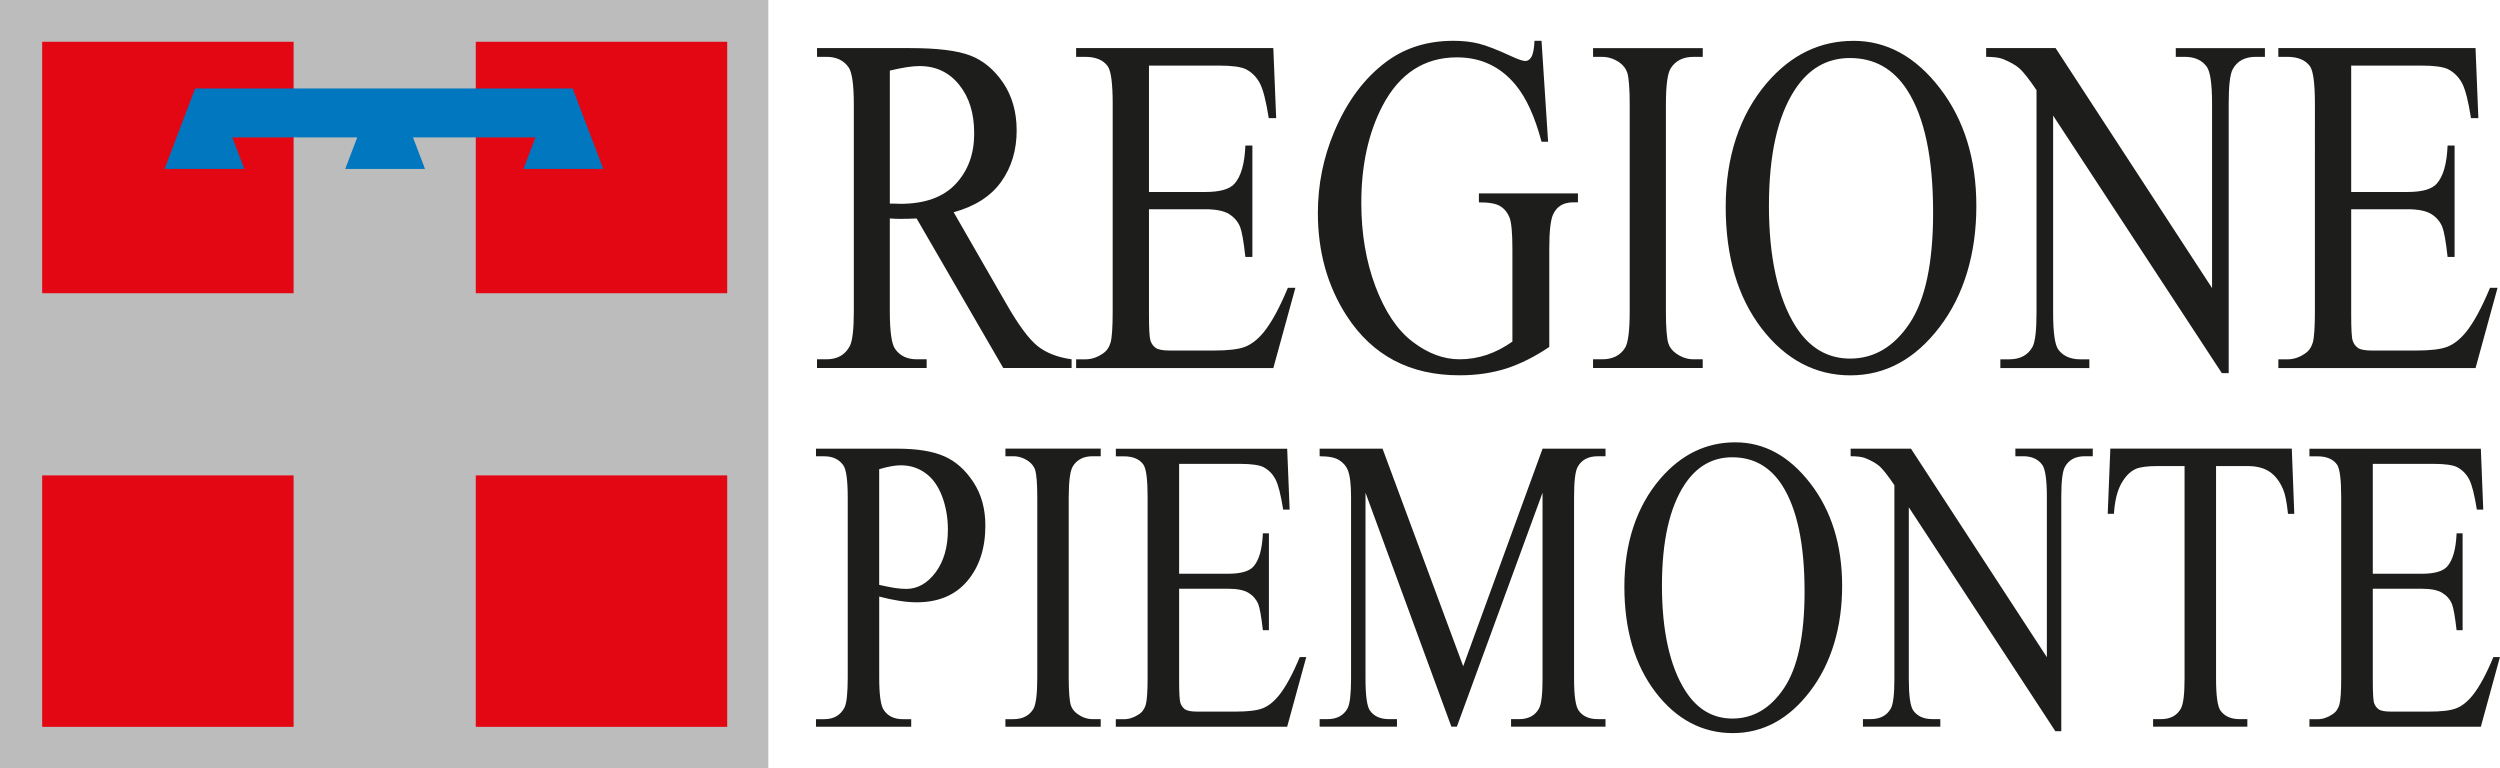 <svg xmlns="http://www.w3.org/2000/svg" xmlns:xlink="http://www.w3.org/1999/xlink" id="Livello_1" data-name="Livello 1" viewBox="0 0 928.85 285.46"><defs><style>      .cls-1 {        fill: none;      }      .cls-2 {        fill: #bdbcbc;      }      .cls-3 {        fill: #1d1d1b;      }      .cls-4 {        fill: #0077be;      }      .cls-5 {        fill: #e30613;      }      .cls-6 {        clip-path: url(#clippath);      }    </style><clipPath id="clippath"><rect class="cls-1" width="928.85" height="285.46"></rect></clipPath></defs><rect class="cls-2" width="285.46" height="285.46"></rect><rect class="cls-5" x="15.67" y="15.52" width="93.42" height="93.42"></rect><rect class="cls-5" x="15.67" y="176.63" width="93.42" height="93.42"></rect><rect class="cls-5" x="176.77" y="176.63" width="93.42" height="93.42"></rect><rect class="cls-5" x="176.77" y="15.52" width="93.42" height="93.42"></rect><polygon class="cls-4" points="212.76 32.86 212.85 32.86 212.85 33.11 216.73 43.28 224.15 62.77 209.32 62.77 194.5 62.77 198.94 51.04 153.44 51.04 157.91 62.77 143.09 62.77 128.27 62.77 132.73 51.04 86.31 51.04 90.78 62.77 75.96 62.77 61.14 62.77 68.54 43.28 72.24 33.56 72.52 32.86 212.76 32.86"></polygon><g class="cls-6"><path class="cls-3" d="M873.56,24.36v46.97h20.89c5.43,0,9.04-1.02,10.86-3.05,2.45-2.7,3.79-7.42,4.07-14.21h2.6v41.38h-2.6c-.64-5.78-1.31-9.48-1.96-11.12-.84-2.05-2.22-3.64-4.14-4.83-1.9-1.16-4.85-1.76-8.83-1.76h-20.89v39.2c0,5.26.17,8.46.55,9.6.36,1.15,1.02,2.03,1.96,2.73.93.65,2.71.97,5.34.97h16.13c5.36,0,9.28-.44,11.7-1.39,2.44-.94,4.76-2.76,7.01-5.5,2.9-3.63,5.85-9.1,8.89-16.41h2.8l-8.17,29.81h-73.27v-3.24h3.35c2.24,0,4.37-.68,6.37-2.03,1.51-.93,2.5-2.32,3.08-4.2.51-1.87.78-5.71.78-11.48V38.57c0-7.55-.61-12.18-1.83-13.95-1.68-2.32-4.49-3.5-8.41-3.5h-3.35v-3.25h73.27l1.05,26.02h-2.74c-.97-6.24-2.06-10.53-3.25-12.86-1.21-2.32-2.95-4.12-5.3-5.34-1.86-.87-5.17-1.32-9.89-1.32h-26.07ZM737.94,17.87h25.8l58.13,89.16V38.49c0-7.32-.67-11.88-1.96-13.68-1.76-2.45-4.47-3.69-8.22-3.69h-3.3v-3.25h33.12v3.25h-3.4c-4.01,0-6.87,1.52-8.54,4.56-1.03,1.87-1.52,6.13-1.52,12.81v100.15h-2.54l-62.69-95.69v73.2c0,7.3.62,11.85,1.89,13.68,1.79,2.44,4.53,3.67,8.22,3.67h3.35v3.24h-33.07v-3.24h3.27c4.07,0,6.94-1.52,8.65-4.57,1.02-1.84,1.52-6.13,1.52-12.78V33.49c-2.74-4.05-4.85-6.72-6.26-8-1.44-1.28-3.53-2.47-6.29-3.59-1.36-.51-3.43-.78-6.17-.78v-3.25ZM687.32,21.56c-8.52,0-15.33,3.93-20.49,11.83-6.39,9.81-9.6,24.17-9.6,43.12s3.32,34.34,9.96,44.79c5.08,7.96,11.82,11.93,20.19,11.93,8.91,0,16.3-4.37,22.11-13.08,5.82-8.71,8.74-22.43,8.74-41.2,0-20.3-3.21-35.47-9.63-45.46-5.15-7.97-12.22-11.93-21.3-11.93M688.62,15.17c12.37,0,23.07,5.84,32.1,17.57,9.04,11.73,13.57,26.32,13.57,43.85s-4.56,33.07-13.69,44.98c-9.12,11.93-20.15,17.89-33.1,17.89s-24.07-5.84-32.99-17.44c-8.9-11.64-13.34-26.68-13.34-45.15s5.15-34.25,15.4-46.18c8.96-10.37,19.63-15.51,32.04-15.51M632.63,133.49v3.24h-40.75v-3.24h3.37c3.93,0,6.78-1.42,8.55-4.3,1.13-1.87,1.7-6.37,1.7-13.5V38.89c0-6.01-.32-9.99-.91-11.9-.48-1.47-1.44-2.71-2.87-3.77-2.05-1.41-4.21-2.09-6.46-2.09h-3.37v-3.25h40.75v3.25h-3.44c-3.88,0-6.71,1.44-8.48,4.28-1.18,1.89-1.77,6.36-1.77,13.49v76.8c0,6.01.32,10,.91,11.9.48,1.47,1.45,2.73,2.95,3.77,2,1.41,4.14,2.12,6.39,2.12h3.44ZM572.74,15.17l2.44,37.49h-2.44c-2.48-9.34-5.69-16.36-9.63-21.11-5.65-6.84-12.91-10.24-21.79-10.24-12.11,0-21.33,5.98-27.63,17.94-5.28,10.12-7.91,22.15-7.91,36.11,0,11.34,1.73,21.7,5.24,31.04,3.53,9.35,8.1,16.2,13.78,20.54,5.68,4.37,11.51,6.55,17.51,6.55,3.51,0,6.88-.57,10.16-1.67,3.28-1.12,6.42-2.76,9.45-4.91v-34.38c0-5.95-.35-9.84-1.07-11.7-.71-1.81-1.84-3.22-3.38-4.18-1.5-.99-4.18-1.47-8-1.47v-3.32h36.8v3.32h-1.76c-3.66,0-6.14,1.52-7.51,4.57-.94,2.16-1.38,6.43-1.38,12.78v36.38c-5.4,3.63-10.7,6.29-15.93,7.99-5.24,1.67-11.05,2.54-17.47,2.54-18.38,0-32.32-7.35-41.87-22.08-7.14-11.06-10.71-23.77-10.71-38.23,0-10.44,2-20.46,6.03-30.07,4.76-11.4,11.32-20.17,19.63-26.29,6.97-5.1,15.2-7.61,24.68-7.61,3.46,0,6.61.33,9.45,1.05,2.82.7,6.82,2.25,12.01,4.65,2.61,1.22,4.4,1.81,5.27,1.81s1.66-.49,2.26-1.52c.62-1,1.02-3.01,1.16-5.98h2.6ZM426.89,24.36v46.97h20.89c5.44,0,9.06-1.02,10.86-3.05,2.45-2.7,3.79-7.42,4.07-14.21h2.6v41.38h-2.6c-.64-5.78-1.31-9.48-1.95-11.12-.84-2.05-2.24-3.64-4.14-4.83-1.92-1.16-4.86-1.76-8.84-1.76h-20.89v39.2c0,5.26.19,8.46.55,9.6.38,1.15,1.02,2.03,1.96,2.73.94.65,2.73.97,5.34.97h16.13c5.36,0,9.29-.44,11.72-1.39,2.42-.94,4.75-2.76,7-5.5,2.9-3.63,5.88-9.1,8.9-16.41h2.8l-8.19,29.81h-73.27v-3.24h3.37c2.24,0,4.36-.68,6.37-2.03,1.51-.93,2.5-2.32,3.06-4.2.52-1.87.78-5.71.78-11.48V38.57c0-7.55-.61-12.18-1.83-13.95-1.67-2.32-4.47-3.5-8.39-3.5h-3.37v-3.25h73.27l1.06,26.02h-2.76c-.97-6.24-2.06-10.53-3.25-12.86-1.21-2.32-2.93-4.12-5.28-5.34-1.87-.87-5.18-1.32-9.89-1.32h-26.09ZM330.6,75.64c.91,0,1.68,0,2.32.03.65.03,1.19.06,1.6.06,9.07,0,15.91-2.45,20.53-7.36,4.6-4.89,6.9-11.15,6.9-18.76s-1.86-13.46-5.56-18.09c-3.72-4.65-8.65-6.98-14.78-6.98-2.7,0-6.36.58-11,1.68v49.42ZM398.14,136.73h-25.39l-32.19-55.56c-2.38.1-4.31.15-5.82.15-.6,0-1.25,0-1.96-.03-.7-.01-1.41-.06-2.18-.12v34.52c0,7.48.67,12.12,1.96,13.94,1.8,2.57,4.46,3.86,8,3.86h3.73v3.24h-40.74v-3.24h3.57c4.02,0,6.88-1.64,8.61-4.91.97-1.81,1.5-6.13,1.5-12.89V38.89c0-7.48-.67-12.12-1.97-13.91-1.81-2.57-4.54-3.86-8.13-3.86h-3.57v-3.25h34.63c10.1,0,17.55.93,22.34,2.77,4.78,1.83,8.84,5.21,12.21,10.15,3.32,4.97,4.99,10.83,4.99,17.68,0,7.3-1.9,13.65-5.72,19.02-3.8,5.37-9.7,9.16-17.68,11.37l19.61,34.1c4.49,7.84,8.36,13.05,11.57,15.62,3.22,2.54,7.43,4.2,12.63,4.91v3.24Z"></path><path class="cls-3" d="M881.59,172.33v40.84h18.15c4.72,0,7.85-.89,9.44-2.64,2.12-2.35,3.3-6.46,3.54-12.37h2.24v35.98h-2.24c-.57-5.02-1.15-8.25-1.71-9.68-.71-1.76-1.93-3.16-3.6-4.18-1.66-1.03-4.21-1.54-7.67-1.54h-18.15v34.06c0,4.59.16,7.38.46,8.36.35.99.9,1.77,1.71,2.37.81.57,2.38.86,4.63.86h14.02c4.66,0,8.06-.39,10.16-1.22,2.12-.81,4.14-2.4,6.08-4.79,2.53-3.14,5.11-7.9,7.74-14.26h2.44l-7.1,25.9h-63.68v-2.8h2.93c1.93,0,3.77-.6,5.53-1.77,1.31-.8,2.18-2.03,2.66-3.63.46-1.64.68-4.97.68-9.99v-67.12c0-6.56-.51-10.58-1.57-12.12-1.45-2.03-3.89-3.05-7.3-3.05h-2.93v-2.83h63.68l.9,22.62h-2.38c-.86-5.43-1.8-9.16-2.83-11.18-1.05-2.03-2.57-3.59-4.6-4.65-1.63-.75-4.5-1.16-8.58-1.16h-22.66ZM851.49,166.69l.93,24.23h-2.34c-.44-4.27-1.03-7.32-1.83-9.15-1.25-2.93-2.93-5.1-5.01-6.5-2.09-1.41-4.83-2.11-8.26-2.11h-11.63v78.95c0,6.34.55,10.31,1.63,11.89,1.54,2.13,3.93,3.19,7.13,3.19h2.87v2.8h-35.02v-2.8h2.92c3.5,0,5.97-1.32,7.42-3.96.9-1.63,1.35-5.34,1.35-11.12v-78.95h-9.93c-3.85,0-6.59.36-8.2,1.07-2.12.94-3.93,2.83-5.44,5.56-1.5,2.76-2.38,6.45-2.67,11.12h-2.31l.97-24.23h67.42ZM687.57,166.69h22.43l50.49,77.48v-59.57c0-6.34-.58-10.32-1.7-11.88-1.52-2.13-3.89-3.21-7.14-3.21h-2.86v-2.83h28.76v2.83h-2.95c-3.48,0-5.95,1.32-7.4,3.96-.9,1.63-1.35,5.33-1.35,11.12v87.07h-2.21l-54.44-83.19v63.63c0,6.34.54,10.31,1.66,11.89,1.52,2.13,3.92,3.19,7.13,3.19h2.92v2.8h-28.75v-2.8h2.85c3.54,0,6.03-1.32,7.51-3.96.9-1.63,1.32-5.34,1.32-11.12v-71.85c-2.38-3.51-4.22-5.84-5.43-6.94-1.25-1.13-3.06-2.16-5.44-3.12-1.21-.45-2.98-.68-5.39-.68v-2.83ZM643.61,169.9c-7.4,0-13.33,3.43-17.8,10.28-5.55,8.54-8.33,21.02-8.33,37.49s2.89,29.86,8.65,38.92c4.41,6.93,10.26,10.38,17.54,10.38,7.75,0,14.16-3.79,19.21-11.37,5.05-7.56,7.59-19.5,7.59-35.8,0-17.67-2.79-30.85-8.36-39.53-4.47-6.91-10.61-10.37-18.5-10.37M644.74,164.34c10.73,0,20.02,5.07,27.89,15.27,7.85,10.21,11.8,22.9,11.8,38.11s-3.99,28.75-11.9,39.11c-7.91,10.37-17.51,15.55-28.75,15.55s-20.94-5.08-28.66-15.17c-7.72-10.12-11.6-23.19-11.6-39.24s4.47-29.78,13.37-40.14c7.8-9.02,17.07-13.49,27.85-13.49M539.25,270l-31.91-86.94v69.05c0,6.34.55,10.31,1.64,11.89,1.5,2.13,3.89,3.19,7.13,3.19h2.92v2.8h-28.73v-2.8h2.9c3.48,0,5.98-1.32,7.45-3.96.89-1.63,1.32-5.34,1.32-11.12v-67.51c0-4.57-.39-7.88-1.19-9.9-.6-1.5-1.63-2.7-3.15-3.7-1.54-1-3.96-1.48-7.33-1.48v-2.83h23.37l29.97,80.85,29.49-80.85h23.39v2.83h-2.86c-3.54,0-6.04,1.32-7.49,3.96-.9,1.63-1.34,5.33-1.34,11.12v67.51c0,6.34.57,10.31,1.71,11.89,1.5,2.13,3.88,3.19,7.11,3.19h2.86v2.8h-35.09v-2.8h2.93c3.53,0,6-1.32,7.45-3.96.9-1.63,1.32-5.34,1.32-11.12v-69.05l-31.84,86.94h-2.03ZM438.09,172.33v40.84h18.13c4.73,0,7.87-.89,9.45-2.64,2.12-2.35,3.28-6.46,3.54-12.37h2.24v35.98h-2.24c-.57-5.02-1.16-8.25-1.71-9.68-.73-1.76-1.93-3.16-3.6-4.18-1.66-1.03-4.22-1.54-7.68-1.54h-18.13v34.06c0,4.59.16,7.38.48,8.36.32.99.89,1.77,1.68,2.37.83.57,2.38.86,4.66.86h14c4.67,0,8.07-.39,10.18-1.22,2.12-.81,4.14-2.4,6.08-4.79,2.53-3.14,5.1-7.9,7.74-14.26h2.42l-7.1,25.9h-63.66v-2.8h2.92c1.95,0,3.79-.6,5.55-1.77,1.31-.8,2.18-2.03,2.66-3.63.45-1.64.68-4.97.68-9.99v-67.12c0-6.56-.51-10.58-1.58-12.12-1.45-2.03-3.88-3.05-7.3-3.05h-2.92v-2.83h63.66l.91,22.62h-2.4c-.86-5.43-1.79-9.16-2.83-11.18-1.03-2.03-2.56-3.59-4.59-4.65-1.63-.75-4.5-1.16-8.58-1.16h-22.66ZM408.96,267.2v2.8h-35.41v-2.8h2.93c3.41,0,5.89-1.25,7.43-3.75.97-1.6,1.48-5.53,1.48-11.72v-66.75c0-5.24-.28-8.7-.78-10.37-.42-1.26-1.26-2.37-2.51-3.27-1.77-1.23-3.66-1.83-5.62-1.83h-2.93v-2.83h35.41v2.83h-2.98c-3.38,0-5.82,1.25-7.36,3.72-1.03,1.64-1.55,5.55-1.55,11.75v66.75c0,5.21.28,8.68.8,10.34.41,1.26,1.26,2.37,2.56,3.28,1.74,1.22,3.6,1.84,5.56,1.84h2.98ZM326.66,217.3c2.16.48,4.07.89,5.73,1.15,1.67.22,3.09.36,4.27.36,4.22,0,7.85-2.03,10.95-6.14,3.03-4.09,4.57-9.36,4.57-15.87,0-4.47-.73-8.64-2.18-12.46-1.48-3.85-3.53-6.71-6.21-8.59-2.67-1.95-5.73-2.87-9.15-2.87-2.05,0-4.72.48-7.99,1.44v42.99ZM326.66,221.64v30.1c0,6.5.58,10.53,1.73,12.11,1.54,2.24,3.86,3.35,6.98,3.35h3.18v2.8h-35.38v-2.8h3.09c3.5,0,5.98-1.44,7.48-4.27.81-1.58,1.23-5.31,1.23-11.19v-66.75c0-6.5-.54-10.55-1.64-12.11-1.58-2.24-3.95-3.35-7.07-3.35h-3.09v-2.83h30.26c7.39,0,13.21.96,17.48,2.86,4.28,1.89,7.85,5.12,10.79,9.65,2.95,4.52,4.4,9.87,4.4,16.06,0,8.44-2.24,15.3-6.69,20.57-4.44,5.28-10.73,7.94-18.86,7.94-1.97,0-4.14-.19-6.43-.55-2.31-.36-4.81-.89-7.45-1.58"></path></g></svg>